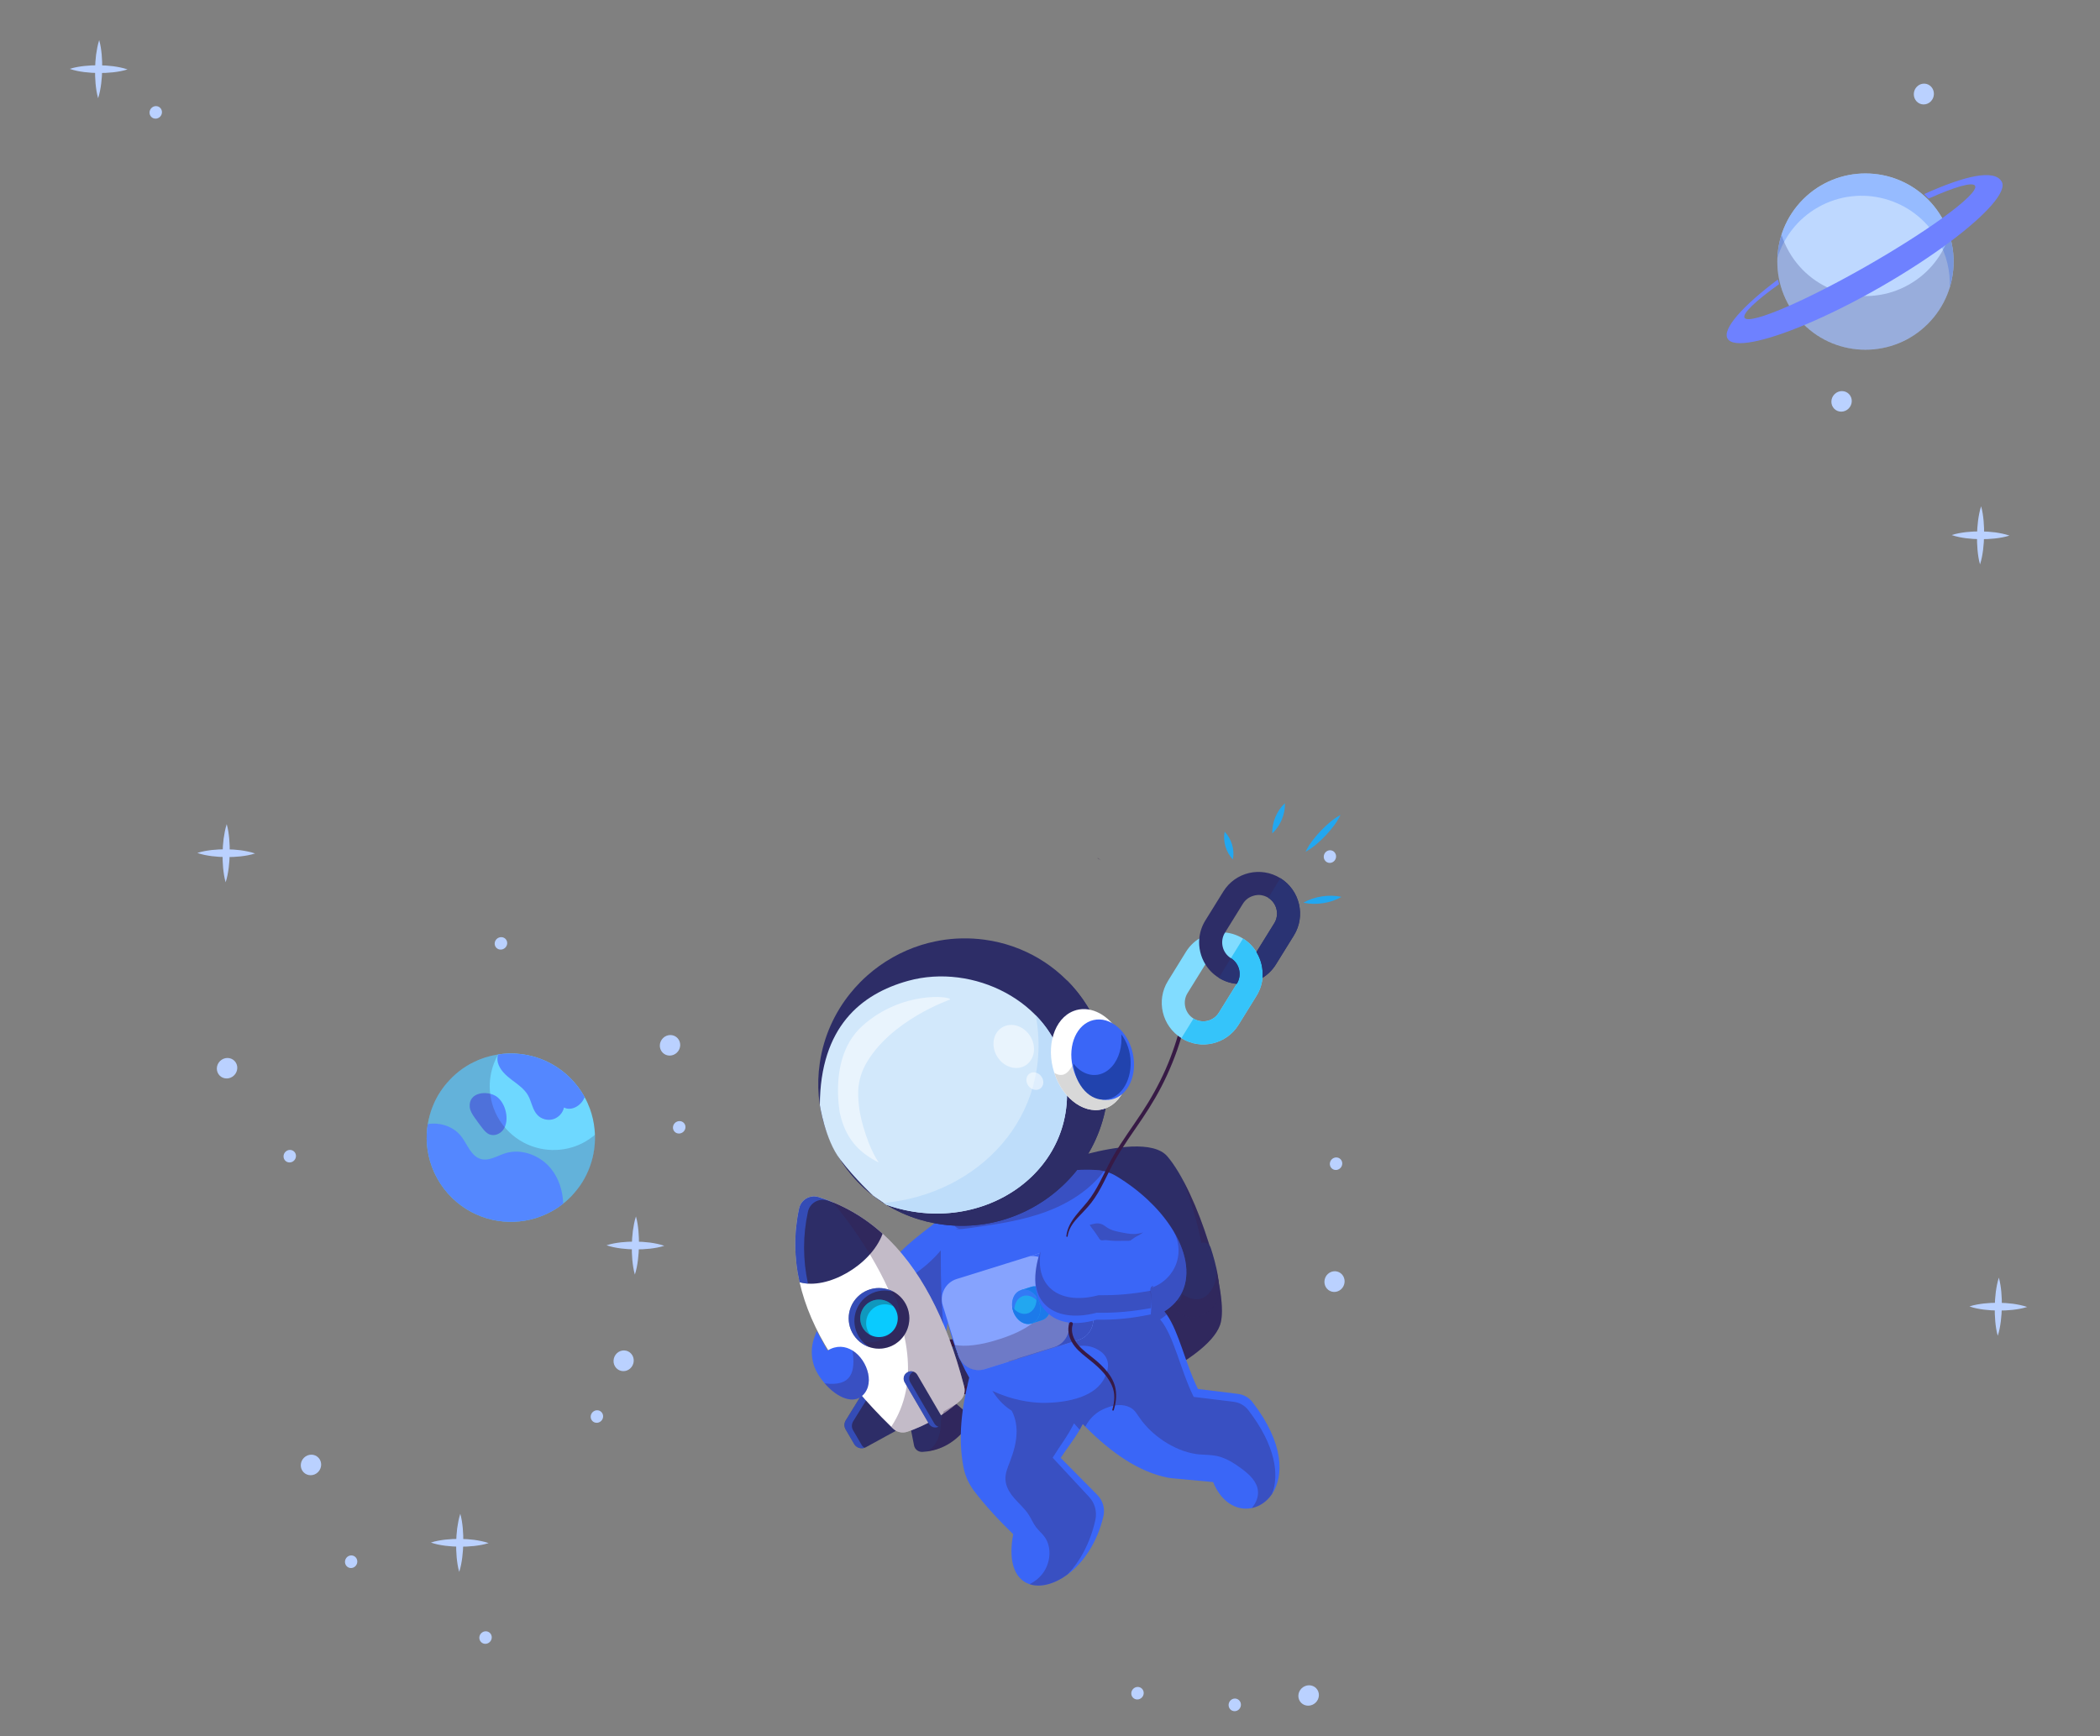 <svg width="630" height="521" viewBox="0 0 630 521" fill="none" xmlns="http://www.w3.org/2000/svg">
<rect x="0" y="0" width="630" height="521" fill="#808080" stroke="none"/>
<mask id="mask0_4773_14038" style="mask-type:alpha" maskUnits="userSpaceOnUse" x="0" y="0" width="630" height="521">
<rect y="0.089" width="630" height="520" rx="20" fill="#2C54D5"/>
</mask>
<g mask="url(#mask0_4773_14038)">
<path d="M165.477 363.469C163.973 364.298 162.397 364.962 160.774 365.471C152.256 368.113 142.589 366.146 135.718 359.512C131.986 355.899 129.593 351.409 128.574 346.682C128.325 345.521 128.148 344.336 128.065 343.152C127.923 341.185 128.017 339.219 128.337 337.276C128.479 336.399 128.669 335.534 128.906 334.669C129.131 333.828 129.403 332.999 129.723 332.193C130.718 329.611 132.164 327.17 134.047 324.967C134.391 324.576 134.735 324.185 135.102 323.806C137.139 321.697 139.438 320.027 141.914 318.783C144.188 317.634 146.617 316.852 149.093 316.449H149.105C149.2 316.425 149.306 316.413 149.401 316.401C150.384 316.236 151.368 316.153 152.375 316.117C158.973 315.88 165.667 318.238 170.796 323.19C172.668 324.99 174.197 327.016 175.381 329.172C176.009 330.31 176.542 331.494 176.981 332.703C177.703 334.693 178.165 336.754 178.367 338.839V338.851C178.651 341.623 178.461 344.431 177.833 347.156C177.419 348.945 176.791 350.698 175.974 352.392C175.215 353.968 174.279 355.472 173.166 356.882C172.633 357.581 172.04 358.245 171.424 358.908C171.116 359.216 170.808 359.524 170.5 359.808C170.003 360.282 169.481 360.732 168.948 361.147C167.858 362.024 166.697 362.806 165.477 363.469Z" fill="#6ED8FF"/>
<path d="M140.919 332.134C141.026 333.307 141.689 334.349 142.365 335.309C143.099 336.363 143.857 337.394 144.639 338.401C145.255 339.195 145.931 340.012 146.855 340.379C148.312 340.96 150.065 340.249 150.977 338.97C153.015 336.138 151.688 330.831 148.904 328.971C146.132 327.123 140.528 327.68 140.919 332.134Z" fill="#5487FF"/>
<g opacity="0.2">
<path d="M176 352.38C175.241 353.956 174.294 355.461 173.192 356.87C172.659 357.569 172.078 358.245 171.45 358.896C171.154 359.204 170.834 359.5 170.526 359.797C170.029 360.259 169.507 360.721 168.974 361.135C167.861 362.024 166.688 362.794 165.48 363.469C163.975 364.298 162.399 364.962 160.776 365.471H160.764C152.247 368.101 142.58 366.146 135.708 359.512C131.977 355.899 129.583 351.409 128.577 346.67C128.328 345.509 128.15 344.325 128.067 343.14C127.925 341.173 128.008 339.207 128.34 337.264C128.482 336.387 128.659 335.522 128.896 334.657C129.121 333.816 129.394 332.987 129.714 332.181C130.721 329.611 132.154 327.158 134.038 324.955C134.37 324.564 134.725 324.173 135.092 323.794C137.13 321.697 139.428 320.027 141.916 318.771C144.191 317.622 146.619 316.84 149.095 316.425C149.202 316.401 149.297 316.39 149.403 316.378C149.415 316.378 149.439 316.378 149.451 316.378C148.965 317.219 148.562 318.084 148.219 318.972C147.97 319.576 147.768 320.204 147.603 320.844C147.413 321.496 147.283 322.147 147.176 322.822C146.927 324.291 146.856 325.796 146.963 327.277C147.034 328.177 147.164 329.078 147.354 329.954C148.112 333.544 149.936 336.944 152.768 339.681C157.98 344.704 165.314 346.196 171.758 344.206C172.99 343.827 174.187 343.318 175.324 342.69C176.236 342.18 177.125 341.588 177.966 340.924C178.144 340.782 178.322 340.64 178.499 340.486C178.582 342.725 178.369 344.964 177.86 347.156C177.445 348.945 176.829 350.698 176 352.38Z" fill="#371A45"/>
</g>
<path d="M169.198 332.312C168.843 333.971 167.516 335.38 165.893 335.831C164.258 336.293 162.398 335.783 161.237 334.563C159.732 332.987 159.495 330.594 158.429 328.687C157.316 326.709 155.349 325.394 153.536 324.019C151.724 322.645 149.923 320.998 149.354 318.807C149.153 318.025 149.189 317.172 149.414 316.39C150.397 316.224 151.38 316.141 152.387 316.106C158.986 315.869 165.679 318.226 170.809 323.178C172.681 324.979 174.209 327.005 175.394 329.161C175.335 329.327 175.264 329.481 175.192 329.635C174.15 331.85 171.378 333.438 169.198 332.312Z" fill="#5487FF"/>
<path d="M165.48 363.47C163.976 364.299 162.4 364.962 160.777 365.472C152.259 368.114 142.592 366.147 135.721 359.513C131.989 355.9 129.596 351.41 128.577 346.683C128.328 345.522 128.151 344.337 128.068 343.152C127.926 341.186 128.02 339.219 128.34 337.276C132.048 336.66 136.124 338.011 138.422 341.032C140.27 343.472 141.36 346.979 144.31 347.773C146.727 348.412 149.096 346.837 151.477 346.067C156.334 344.503 161.95 346.6 165.196 350.533C167.636 353.483 168.833 357.309 168.963 361.148C167.861 362.024 166.7 362.806 165.48 363.47Z" fill="#5487FF"/>
<path d="M578.342 97.187C588.669 86.86 588.669 70.116 578.342 59.789C568.015 49.461 551.271 49.461 540.943 59.789C530.616 70.116 530.616 86.86 540.943 97.187C551.271 107.515 568.015 107.515 578.342 97.187Z" fill="#BED8FF"/>
<g opacity="0.6">
<path d="M584.921 86.258C585.125 81.449 584.011 76.537 581.442 72.046C574.177 59.37 558.021 54.981 545.344 62.235C539.273 65.703 535.112 71.228 533.213 77.424C533.577 68.647 538.306 60.234 546.504 55.55C559.169 48.285 575.336 52.685 582.59 65.35C586.365 71.956 586.99 79.505 584.921 86.258Z" fill="#7BA8FF"/>
</g>
<g opacity="0.2">
<path d="M572.78 101.436C560.115 108.689 543.959 104.301 536.694 91.624C532.862 84.927 532.282 77.253 534.454 70.443C535 72.171 535.75 73.876 536.694 75.525C543.959 88.202 560.115 92.59 572.78 85.337C578.76 81.914 582.887 76.514 584.832 70.431C588.572 82.074 583.808 95.126 572.78 101.436Z" fill="#00004F"/>
</g>
<path d="M600.512 54.503C602.183 57.425 595.862 64.44 584.993 72.569C579.149 76.935 571.986 81.631 564.05 86.178C556.103 90.726 548.44 94.523 541.71 97.354C529.192 102.618 519.937 104.517 518.266 101.595C516.618 98.719 522.746 91.852 533.342 83.87C533.456 84.325 533.592 84.791 533.74 85.246C526.725 90.26 522.655 94.091 523.36 95.342C524.065 96.57 529.203 95.081 536.798 91.738C543.267 88.884 551.51 84.689 560.299 79.652C569.087 74.616 576.886 69.636 582.617 65.498C589.336 60.654 593.224 56.959 592.519 55.743C591.803 54.492 586.437 56.072 578.569 59.585C578.148 59.119 577.705 58.664 577.25 58.233C589.393 52.752 598.306 50.649 600.512 54.503Z" fill="#6E81FF"/>
<path d="M554.563 122.604C555.794 121.396 555.855 119.443 554.699 118.244C553.544 117.044 551.609 117.052 550.378 118.26C549.147 119.469 549.086 121.421 550.242 122.62C551.397 123.82 553.332 123.813 554.563 122.604Z" fill="#BAD1FF"/>
<path d="M69.76 323.048C71.191 322.085 71.617 320.171 70.71 318.773C69.804 317.375 67.909 317.023 66.477 317.986C65.045 318.949 64.62 320.863 65.526 322.261C66.433 323.659 68.328 324.011 69.76 323.048Z" fill="#BAD1FF"/>
<path d="M403.284 385.256C403.712 383.585 402.747 381.91 401.13 381.514C399.512 381.118 397.854 382.151 397.426 383.821C396.998 385.492 397.963 387.168 399.581 387.564C401.198 387.96 402.856 386.927 403.284 385.256Z" fill="#BAD1FF"/>
<path d="M203.098 315.817C204.329 314.608 204.39 312.656 203.234 311.457C202.078 310.257 200.143 310.264 198.912 311.473C197.681 312.681 197.621 314.634 198.776 315.833C199.932 317.033 201.867 317.025 203.098 315.817Z" fill="#BAD1FF"/>
<path d="M393.667 511.546C395.261 510.887 396.072 509.09 395.477 507.534C394.882 505.977 393.107 505.249 391.512 505.909C389.917 506.568 389.106 508.364 389.701 509.921C390.296 511.478 392.072 512.205 393.667 511.546Z" fill="#BAD1FF"/>
<path d="M190.021 409.018C190.448 407.347 189.484 405.672 187.866 405.275C186.248 404.879 184.59 405.912 184.162 407.583C183.734 409.254 184.699 410.929 186.317 411.326C187.935 411.722 189.593 410.689 190.021 409.018Z" fill="#BAD1FF"/>
<path d="M577.084 31.336C578.749 31.342 580.132 29.949 580.173 28.224C580.213 26.5 578.896 25.098 577.23 25.093C575.565 25.087 574.182 26.481 574.142 28.205C574.101 29.929 575.419 31.331 577.084 31.336Z" fill="#BAD1FF"/>
<path d="M95.385 441.728C96.616 440.519 96.677 438.567 95.522 437.368C94.366 436.168 92.431 436.176 91.2 437.384C89.969 438.593 89.908 440.545 91.064 441.744C92.22 442.944 94.154 442.937 95.385 441.728Z" fill="#BAD1FF"/>
<path d="M400.761 257.455C401.022 256.436 400.434 255.415 399.447 255.173C398.46 254.932 397.449 255.561 397.189 256.58C396.928 257.599 397.516 258.62 398.503 258.862C399.489 259.103 400.5 258.473 400.761 257.455Z" fill="#BAD1FF"/>
<path d="M342.527 509.369C343.277 508.632 343.314 507.442 342.61 506.71C341.905 505.979 340.725 505.983 339.975 506.72C339.225 507.457 339.187 508.647 339.892 509.379C340.597 510.11 341.776 510.105 342.527 509.369Z" fill="#BAD1FF"/>
<path d="M146.938 492.671C147.689 491.934 147.726 490.744 147.021 490.013C146.317 489.281 145.137 489.286 144.387 490.023C143.636 490.759 143.599 491.95 144.304 492.681C145.008 493.412 146.188 493.408 146.938 492.671Z" fill="#BAD1FF"/>
<path d="M372.216 511.981C372.477 510.963 371.889 509.941 370.902 509.7C369.916 509.458 368.904 510.088 368.644 511.107C368.383 512.125 368.971 513.147 369.958 513.388C370.944 513.63 371.955 513 372.216 511.981Z" fill="#BAD1FF"/>
<path d="M88.203 348.234C88.954 347.497 88.991 346.307 88.286 345.576C87.581 344.844 86.402 344.849 85.651 345.586C84.901 346.323 84.864 347.513 85.568 348.244C86.273 348.975 87.453 348.971 88.203 348.234Z" fill="#BAD1FF"/>
<path d="M48.001 35.044C48.752 34.307 48.789 33.117 48.084 32.385C47.38 31.654 46.2 31.658 45.45 32.395C44.699 33.132 44.662 34.322 45.367 35.053C46.071 35.785 47.251 35.78 48.001 35.044Z" fill="#BAD1FF"/>
<path d="M180.347 426.354C181.097 425.617 181.134 424.427 180.43 423.696C179.725 422.964 178.545 422.969 177.795 423.706C177.044 424.442 177.007 425.633 177.712 426.364C178.417 427.095 179.596 427.091 180.347 426.354Z" fill="#BAD1FF"/>
<path d="M402.091 350.493C402.842 349.756 402.879 348.566 402.174 347.834C401.47 347.103 400.29 347.108 399.539 347.844C398.789 348.581 398.752 349.771 399.457 350.503C400.161 351.234 401.341 351.23 402.091 350.493Z" fill="#BAD1FF"/>
<path d="M150.939 284.774C151.911 284.372 152.405 283.277 152.043 282.328C151.68 281.379 150.598 280.935 149.626 281.337C148.653 281.739 148.159 282.834 148.522 283.783C148.885 284.732 149.967 285.176 150.939 284.774Z" fill="#BAD1FF"/>
<path d="M204.423 339.966C205.395 339.565 205.889 338.469 205.526 337.52C205.163 336.571 204.081 336.128 203.109 336.53C202.137 336.931 201.643 338.027 202.005 338.976C202.368 339.925 203.45 340.368 204.423 339.966Z" fill="#BAD1FF"/>
<path d="M107.128 469.032C107.391 468.014 106.804 466.991 105.818 466.748C104.831 466.505 103.819 467.133 103.557 468.151C103.294 469.169 103.881 470.192 104.867 470.435C105.853 470.678 106.866 470.05 107.128 469.032Z" fill="#BAD1FF"/>
<path d="M138.086 454.204C138.496 455.661 138.699 457.117 138.837 458.572C138.963 460.027 139.014 461.481 138.988 462.935C138.962 464.388 138.859 465.841 138.681 467.294C138.491 468.746 138.236 470.198 137.763 471.647C137.342 470.19 137.15 468.734 137.002 467.279C136.875 465.824 136.824 464.37 136.85 462.916C136.876 461.463 136.979 460.01 137.157 458.557C137.369 457.105 137.624 455.654 138.086 454.204Z" fill="#BAD1FF"/>
<path d="M146.593 463C145.141 463.465 143.692 463.703 142.245 463.87C140.798 464.025 139.352 464.096 137.908 464.084C136.464 464.072 135.022 463.976 133.581 463.797C132.14 463.606 130.701 463.343 129.265 462.842C130.718 462.365 132.167 462.139 133.614 461.96C135.061 461.805 136.507 461.734 137.951 461.746C139.395 461.758 140.837 461.854 142.278 462.033C143.718 462.248 145.158 462.511 146.593 463Z" fill="#BAD1FF"/>
<path d="M29.757 12.031C30.167 13.489 30.37 14.944 30.508 16.399C30.635 17.854 30.685 19.308 30.659 20.762C30.633 22.216 30.531 23.669 30.352 25.121C30.163 26.573 29.908 28.025 29.435 29.475C29.014 28.017 28.821 26.562 28.673 25.107C28.546 23.651 28.496 22.197 28.522 20.744C28.548 19.29 28.65 17.837 28.829 16.385C29.04 14.933 29.295 13.481 29.757 12.031Z" fill="#BAD1FF"/>
<path d="M38.264 20.827C36.811 21.292 35.362 21.53 33.915 21.697C32.468 21.852 31.023 21.923 29.578 21.911C28.134 21.899 26.692 21.803 25.251 21.624C23.81 21.433 22.371 21.17 20.936 20.669C22.389 20.192 23.837 19.966 25.284 19.799C26.731 19.644 28.177 19.573 29.621 19.585C31.065 19.597 32.507 19.693 33.948 19.872C35.389 20.075 36.828 20.338 38.264 20.827Z" fill="#BAD1FF"/>
<path d="M190.785 364.989C191.195 366.447 191.398 367.903 191.535 369.358C191.662 370.813 191.712 372.267 191.686 373.72C191.66 375.174 191.558 376.627 191.379 378.079C191.19 379.532 190.935 380.983 190.462 382.433C190.041 380.975 189.849 379.52 189.7 378.065C189.574 376.61 189.523 375.156 189.549 373.702C189.575 372.248 189.677 370.795 189.856 369.343C190.067 367.891 190.312 366.439 190.785 364.989Z" fill="#BAD1FF"/>
<path d="M199.29 373.797C197.837 374.262 196.389 374.5 194.941 374.667C193.494 374.822 192.049 374.893 190.605 374.881C189.161 374.869 187.718 374.773 186.277 374.594C184.837 374.403 183.397 374.14 181.962 373.639C183.415 373.162 184.863 372.936 186.311 372.757C187.758 372.602 189.203 372.531 190.647 372.543C192.091 372.555 193.534 372.651 194.975 372.83C196.415 373.033 197.855 373.296 199.29 373.797Z" fill="#BAD1FF"/>
<path d="M599.651 383.355C600.061 384.812 600.264 386.268 600.402 387.723C600.529 389.178 600.579 390.632 600.553 392.086C600.527 393.539 600.425 394.992 600.246 396.445C600.057 397.897 599.802 399.348 599.329 400.798C598.908 399.341 598.716 397.885 598.578 396.43C598.451 394.975 598.401 393.521 598.427 392.067C598.453 390.614 598.555 389.161 598.734 387.708C598.934 386.256 599.189 384.805 599.651 383.355Z" fill="#BAD1FF"/>
<path d="M608.158 392.15C606.705 392.615 605.256 392.853 603.809 393.02C602.362 393.174 600.917 393.246 599.473 393.233C598.029 393.221 596.586 393.126 595.145 392.946C593.704 392.755 592.265 392.493 590.83 391.991C592.283 391.514 593.731 391.288 595.179 391.109C596.626 390.955 598.071 390.883 599.515 390.896C600.959 390.908 602.402 391.003 603.843 391.183C605.283 391.398 606.722 391.66 608.158 392.15Z" fill="#BAD1FF"/>
<path d="M68.015 247.288C68.425 248.745 68.628 250.201 68.765 251.656C68.892 253.111 68.942 254.565 68.916 256.019C68.89 257.472 68.788 258.925 68.609 260.378C68.42 261.83 68.165 263.282 67.692 264.731C67.271 263.274 67.079 261.818 66.93 260.363C66.804 258.908 66.753 257.454 66.779 256C66.805 254.547 66.907 253.094 67.086 251.641C67.297 250.189 67.552 248.738 68.015 247.288Z" fill="#BAD1FF"/>
<path d="M76.527 256.084C75.075 256.549 73.626 256.787 72.179 256.954C70.732 257.109 69.286 257.18 67.842 257.168C66.398 257.156 64.956 257.06 63.515 256.881C62.074 256.69 60.635 256.427 59.2 255.926C60.652 255.449 62.101 255.223 63.548 255.044C64.995 254.889 66.441 254.818 67.885 254.83C69.329 254.842 70.771 254.938 72.212 255.117C73.653 255.332 75.092 255.595 76.527 256.084Z" fill="#BAD1FF"/>
<path d="M594.329 151.904C594.739 153.361 594.943 154.817 595.08 156.272C595.207 157.727 595.257 159.181 595.231 160.635C595.205 162.088 595.103 163.541 594.924 164.993C594.735 166.446 594.48 167.897 594.007 169.347C593.586 167.889 593.394 166.434 593.256 164.979C593.129 163.524 593.079 162.07 593.105 160.616C593.131 159.162 593.233 157.709 593.412 156.257C593.612 154.805 593.867 153.353 594.329 151.904Z" fill="#BAD1FF"/>
<path d="M602.838 160.7C601.386 161.165 599.937 161.403 598.49 161.57C597.043 161.724 595.597 161.796 594.153 161.784C592.709 161.771 591.267 161.676 589.826 161.497C588.385 161.305 586.946 161.043 585.511 160.542C586.963 160.065 588.412 159.838 589.859 159.66C591.306 159.505 592.752 159.434 594.196 159.446C595.64 159.458 597.082 159.554 598.523 159.733C599.964 159.948 601.403 160.21 602.838 160.7Z" fill="#BAD1FF"/>
<path d="M283.028 364.923C277.581 369.408 270.676 373.863 266.783 379.673L283.575 400.566C287.327 383.189 290.199 367.047 283.028 364.923Z" fill="#3A66F7"/>
<g opacity="0.3">
<path d="M282.463 374.915C279.881 378.03 276.802 380.732 273.383 382.885C273.101 383.063 272.805 383.255 272.709 383.574C272.591 383.973 272.857 384.38 273.109 384.721C276.41 389.102 279.71 393.476 283.011 397.857C282.367 390.257 282.153 382.619 282.375 374.989" fill="#371A45"/>
</g>
<path d="M317.794 348.76L319.615 355.48L320.54 358.906L336.533 417.935C336.533 417.935 340.182 416.522 344.933 414.205C345.866 413.754 346.835 413.265 347.827 412.747C355.243 408.884 363.939 403.304 366.004 397.59C369.082 389.042 359.195 357.441 350.203 346.961C346.081 342.158 334.239 344.149 326.069 346.258C325.158 346.495 324.285 346.732 323.486 346.961C320.089 347.931 317.794 348.76 317.794 348.76Z" fill="#2D2D67"/>
<g opacity="0.3">
<path d="M319.615 355.48L320.54 358.906L333.24 405.776L336.534 417.936C336.534 417.936 336.608 417.906 336.756 417.847C336.793 417.832 336.844 417.81 336.896 417.788C336.933 417.773 336.985 417.751 337.029 417.736C337.066 417.721 337.103 417.706 337.133 417.691C337.148 417.684 337.163 417.677 337.177 417.677C337.244 417.647 337.318 417.617 337.392 417.588C337.407 417.58 337.422 417.573 337.444 417.566C337.503 417.536 337.57 417.514 337.644 417.484C337.74 417.447 337.836 417.403 337.94 417.358C338.014 417.329 338.095 417.299 338.169 417.262C338.251 417.225 338.332 417.195 338.413 417.158C338.517 417.114 338.628 417.07 338.746 417.018C338.976 416.922 339.22 416.818 339.479 416.707C339.709 416.611 339.945 416.507 340.19 416.396C340.478 416.27 340.774 416.137 341.085 415.997C342.232 415.486 343.535 414.879 344.934 414.191C345.207 414.058 345.481 413.917 345.762 413.784C345.955 413.688 346.155 413.584 346.355 413.488C346.836 413.243 347.331 412.992 347.827 412.733C355.243 408.87 363.939 403.289 365.996 397.576C368.535 390.538 362.281 367.861 354.969 354.229C359.728 366.736 362.814 380.917 360.897 386.216C359.95 388.835 351.232 384.18 350.025 380.051C346.91 369.401 340.982 356.412 329.429 351.735C329.133 351.624 324.13 354.333 319.615 355.48Z" fill="#371A45"/>
</g>
<path d="M360.29 373.027L350.047 377.815C349.129 378.245 348.596 379.281 348.752 380.354C349.307 384.262 351.024 393.217 355.22 394.815C358.706 396.14 363.065 394.208 364.908 390.841C366.973 387.074 364.582 378.555 363.213 374.411C362.791 373.116 361.452 372.487 360.29 373.027Z" fill="#2D2D67"/>
<g opacity="0.3">
<path d="M348.75 380.354C349.306 384.262 351.015 393.217 355.219 394.815C358.705 396.147 363.064 394.208 364.907 390.841C366.172 388.524 365.758 384.41 364.936 380.62C365.047 382.626 364.773 384.387 364.159 385.712C360.636 393.276 354.59 388.169 354.59 388.169C354.59 388.169 354.412 390.027 353.894 390.323C351.726 391.559 349.735 383.61 348.787 379.473C348.721 379.747 348.706 380.05 348.75 380.354Z" fill="#371A45"/>
</g>
<path d="M290.703 427.357C287.329 432.145 283.103 434.862 278.048 435.513C277.611 435.572 277.175 435.609 276.723 435.639C275.524 435.705 274.444 434.891 274.214 433.714L273.326 429.2L286.907 421.266L290.304 424.175C291.221 424.974 291.406 426.358 290.703 427.357Z" fill="#2D2C66"/>
<path d="M258.39 418.624L253.72 426.202C253.217 427.024 253.202 428.06 253.691 428.889L256.244 433.263C256.955 434.484 258.516 434.913 259.759 434.24L268.789 429.296" fill="#2D2D67"/>
<g opacity="0.55">
<path d="M259.856 420.134L255.955 426.462C255.452 427.283 255.437 428.319 255.926 429.156L258.479 433.53C258.701 433.907 258.997 434.21 259.345 434.425C258.19 434.817 256.881 434.358 256.244 433.27L253.691 428.897C253.202 428.06 253.217 427.032 253.72 426.21L258.39 418.632L259.856 420.134Z" fill="#3A66F7"/>
</g>
<path d="M296.441 403.911L298.994 408.285C299.705 409.506 299.32 411.075 298.121 411.823L289.381 417.262L286.805 408.485L285.192 402.964L294.036 402.623H294.088C295.05 402.586 295.953 403.082 296.441 403.911Z" fill="#2D2D67"/>
<g opacity="0.3">
<path d="M296.441 403.911L298.994 408.285C299.705 409.506 299.32 411.075 298.121 411.823L289.381 417.262L286.805 408.485L286.657 407.863C293.843 413.14 295.59 410.342 294.036 402.623H294.088C295.05 402.586 295.953 403.082 296.441 403.911Z" fill="#371A45"/>
</g>
<path d="M289.382 418.343C289.019 418.343 288.671 418.165 288.464 417.832C288.146 417.329 288.301 416.663 288.812 416.344L297.552 410.905C298.263 410.461 298.492 409.55 298.063 408.825L295.509 404.451C295.221 403.963 294.695 403.674 294.125 403.689L285.23 404.037C284.63 404.074 284.134 403.593 284.112 403.001C284.09 402.408 284.556 401.905 285.148 401.883L294.044 401.535C295.398 401.483 296.686 402.179 297.374 403.363L299.928 407.737C300.942 409.476 300.401 411.674 298.692 412.74L289.951 418.18C289.774 418.291 289.574 418.343 289.382 418.343Z" fill="#371A45"/>
<path d="M289.265 416.093C289.672 417.64 289.154 419.29 287.955 420.341C282.871 424.797 277.594 427.772 272.162 429.607C270.674 430.11 269.031 429.718 267.899 428.638C267.714 428.46 267.529 428.282 267.358 428.105C252.246 413.414 243.084 398.953 239.879 384.721C238.206 377.276 238.162 369.89 239.746 362.57C240.316 359.95 242.987 358.389 245.555 359.181C247.006 359.632 248.427 360.135 249.818 360.705C255.28 362.94 260.268 366.093 264.79 370.171C275.729 380.058 283.892 395.371 289.265 416.093Z" fill="white"/>
<path d="M264.783 370.178C261.304 379.644 248.153 387.133 239.879 384.728C238.206 377.283 238.162 369.897 239.746 362.577C240.316 359.957 242.987 358.396 245.555 359.188C252.712 361.4 259.121 365.057 264.783 370.178Z" fill="#2D2D67"/>
<g opacity="0.55">
<path d="M250.181 360.861C249.522 360.624 248.856 360.409 248.19 360.195C245.622 359.403 242.95 360.964 242.38 363.584C240.834 370.711 240.834 377.897 242.388 385.15C241.515 385.091 240.671 384.958 239.879 384.721C238.206 377.276 238.162 369.89 239.746 362.57C240.316 359.95 242.987 358.389 245.555 359.181C247.132 359.669 248.679 360.232 250.181 360.861Z" fill="#3A66F7"/>
</g>
<g opacity="0.3">
<path d="M289.267 416.093C289.674 417.64 289.156 419.29 287.957 420.341C282.872 424.797 277.595 427.772 272.163 429.607C270.676 430.11 269.033 429.718 267.9 428.638C267.715 428.46 267.53 428.282 267.36 428.105C285.248 401.07 249.805 360.705 249.805 360.705H249.82C255.282 362.94 260.27 366.093 264.792 370.171C275.73 380.058 283.894 395.371 289.267 416.093Z" fill="#371A45"/>
</g>
<path d="M281.754 427.978L281.643 428.045C280.622 428.637 279.312 428.297 278.72 427.275L271.385 414.724C270.793 413.702 271.134 412.392 272.155 411.8L272.266 411.734C273.287 411.142 274.597 411.482 275.189 412.503L282.524 425.055C283.123 426.069 282.775 427.379 281.754 427.978Z" fill="#2D2D67"/>
<g opacity="0.55">
<path d="M274 411.578C273.941 411.608 273.881 411.637 273.83 411.667C272.779 412.281 272.423 413.628 273.038 414.679L280.305 427.12C280.594 427.608 281.038 427.949 281.541 428.104C280.52 428.592 279.277 428.222 278.692 427.223L271.424 414.79C270.81 413.739 271.165 412.385 272.216 411.77C272.742 411.467 273.341 411.393 273.889 411.541C273.926 411.548 273.963 411.563 274 411.578Z" fill="#3A66F7"/>
</g>
<path d="M270.133 401.996C273.685 398.444 273.685 392.685 270.133 389.133C266.58 385.581 260.821 385.581 257.269 389.133C253.717 392.685 253.717 398.444 257.269 401.996C260.821 405.548 266.58 405.548 270.133 401.996Z" fill="#2D2D67"/>
<g opacity="0.3">
<path d="M271.556 390.982C274.087 395.319 272.629 400.884 268.292 403.423C264.777 405.473 260.455 404.903 257.591 402.305C260.026 403.164 262.801 402.986 265.206 401.587C269.543 399.056 271.001 393.483 268.47 389.147C267.989 388.325 267.404 387.607 266.731 387C268.692 387.689 270.424 389.043 271.556 390.982Z" fill="#371A45"/>
</g>
<g opacity="0.55">
<path d="M268.157 387.637C265.796 386.889 263.132 387.104 260.823 388.451C256.486 390.982 255.028 396.555 257.559 400.892C258.41 402.342 259.594 403.475 260.964 404.237C258.884 403.586 257.034 402.18 255.842 400.152C253.311 395.815 254.769 390.249 259.106 387.711C262.007 386.031 265.441 386.112 268.157 387.637Z" fill="#3A66F7"/>
</g>
<path d="M267.677 399.542C269.874 397.346 269.874 393.785 267.677 391.588C265.481 389.392 261.919 389.392 259.723 391.588C257.526 393.785 257.526 397.346 259.723 399.542C261.919 401.739 265.481 401.739 267.677 399.542Z" fill="#09CBFF"/>
<g opacity="0.3">
<path d="M268.032 391.981C266.382 391.137 264.347 391.122 262.63 392.129C259.95 393.698 259.047 397.139 260.609 399.818C260.764 400.085 260.942 400.336 261.135 400.566C260.209 400.092 259.41 399.367 258.848 398.405C257.279 395.725 258.182 392.284 260.868 390.715C263.281 389.302 266.308 389.894 268.032 391.981Z" fill="#232323"/>
</g>
<g opacity="0.3">
<path d="M290.7 427.357C287.325 432.145 283.099 434.862 278.044 435.513C282.87 433.137 282.256 425.995 282.256 425.995L283.092 423.486L286.888 421.266L290.285 424.175C291.218 424.974 291.403 426.358 290.7 427.357Z" fill="#371A45"/>
</g>
<path d="M258.101 419.224C255.111 421.126 250.7 418.905 247.399 415.064C246.667 414.213 245.978 413.273 245.386 412.289C243.358 408.959 242.988 404.881 244.328 401.225L245.009 399.382L248.25 405.236C250.959 403.578 253.609 403.882 255.762 405.221C260.462 408.152 262.763 416.034 258.101 419.224Z" fill="#3A66F7"/>
<g opacity="0.3">
<path d="M258.099 419.223C255.109 421.125 250.698 418.905 247.397 415.064C255.582 416.167 256.67 411.504 255.76 405.221C260.459 408.152 262.761 416.034 258.099 419.223Z" fill="#371A45"/>
</g>
<path d="M381.611 448.265C380.072 450.544 377.903 452.002 375.55 452.483C374.936 452.616 374.306 452.676 373.677 452.668C369.977 452.616 366.158 450.144 363.93 444.69L351.667 443.55C351.208 443.506 350.749 443.447 350.298 443.358C341.817 441.678 333.535 436.083 325.587 428.06C325.342 427.809 325.091 427.557 324.846 427.305C324.839 427.298 324.839 427.298 324.832 427.291C324.536 427.883 324.225 428.445 323.914 428.993C322.19 431.99 320.191 434.395 318.208 437.43L329.183 448.531C330.863 450.226 331.566 452.668 331.019 454.992C329.117 463.037 324.883 468.987 320.288 472.406C316.35 475.337 312.139 476.41 308.92 475.352C308.254 475.13 307.625 474.819 307.047 474.412C304.094 472.325 302.563 467.744 303.961 460.335C299.58 456.073 295.591 451.773 292.275 447.421C290.655 445.29 289.537 442.825 289.034 440.19C287.332 431.302 288.53 422.302 290.766 413.362C284.268 401.95 282.07 388.925 282.247 374.996L283.75 365.101L317.009 352.431L320.103 351.254C323.27 350.966 326.097 350.929 328.688 351.04C329.539 351.069 330.382 351.188 331.196 351.387C332.506 351.698 333.772 352.209 334.934 352.912C342.031 357.219 347.604 362.578 351.208 368.062C351.327 368.232 351.438 368.402 351.541 368.58C351.719 368.861 351.897 369.142 352.067 369.423C356.241 376.402 357.196 383.47 354.08 388.725C353.658 389.443 353.155 390.124 352.577 390.767C351.675 391.774 350.594 392.684 349.306 393.484C349.565 393.787 349.81 394.113 350.039 394.453C353.725 399.722 355.545 408.981 359.379 416.759L371.368 418.232C373.1 418.447 374.684 419.327 375.75 420.711C385.289 433.049 385.223 442.914 381.611 448.265Z" fill="#3A66F7"/>
<g opacity="0.3">
<path d="M351.547 368.565C351.421 368.373 351.288 368.18 351.147 368.003C351.17 368.018 351.192 368.032 351.214 368.055C351.325 368.225 351.436 368.395 351.547 368.565Z" fill="#371A45"/>
</g>
<g opacity="0.3">
<path d="M381.61 448.264C380.071 450.543 377.903 452.001 375.549 452.483C376.77 451.032 377.577 449.189 377.385 447.317C377.111 444.527 374.809 442.403 372.559 440.73C370.243 439.006 367.726 437.4 364.892 436.83C363.249 436.504 361.554 436.541 359.882 436.4C353.487 435.86 346.604 431.597 342.593 426.387C340.958 424.263 340.632 423.057 338.848 422.213C334.822 420.304 329.975 423.345 329.627 423.567C327.569 424.892 326.326 426.646 325.579 428.052C325.334 427.801 325.083 427.549 324.838 427.297C324.831 427.29 324.831 427.29 324.824 427.283C324.528 427.875 324.217 428.437 323.906 428.985C323.336 428.341 322.766 427.704 322.196 427.068C320.317 430.909 318.045 433.721 315.795 437.385L326.77 449.189C328.45 450.995 329.153 453.593 328.606 456.057C327.044 463.095 323.899 468.624 320.272 472.391C316.335 475.322 312.124 476.395 308.904 475.336C310.414 474.559 311.776 473.486 312.827 472.087C315.151 469.023 315.639 464.265 313.382 461.142C312.62 460.083 311.598 459.262 310.814 458.218C309.948 457.071 309.393 455.709 308.616 454.496C307.439 452.668 305.796 451.254 304.375 449.641C302.954 448.02 301.703 446.051 301.637 443.838C301.578 442.018 302.31 440.301 302.962 438.621C304.079 435.712 304.982 432.648 304.982 429.503C304.982 427.334 304.508 425.122 303.494 423.264C301.94 422.302 299.727 420.54 297.714 417.321C303.82 420.185 309.134 420.807 312.346 420.918C313.256 420.947 323.588 421.221 328.916 416.551C329.494 416.048 330.892 414.79 331.721 412.666C332.121 411.637 332.831 409.809 332.084 407.87C331.373 406.035 329.767 405.176 328.968 404.747C326.37 403.363 323.765 403.822 322.848 404.029C321.878 402.978 319.406 400.099 320.302 398.02C320.761 396.954 321.96 396.569 322.441 396.317C329.59 392.639 337.139 388.931 345.065 388.48C345.05 388.28 345.035 388.08 345.021 387.873C344.961 387.029 345.154 385.867 345.998 385.816L345.687 386.289C349.195 385.061 352.037 382.086 353.095 378.518C353.998 375.499 353.583 372.124 352.051 369.378C356.226 376.357 357.18 383.425 354.064 388.68C353.643 389.398 353.139 390.078 352.562 390.722C351.659 391.729 350.579 392.639 349.291 393.438C349.55 393.742 349.794 394.068 350.024 394.408C349.424 394.926 348.758 395.422 348.033 395.866C352.229 400.906 354.027 410.86 358.105 419.134L370.095 420.607C371.827 420.822 373.41 421.702 374.476 423.086C382.735 433.795 383.809 442.61 381.61 448.264Z" fill="#371A45"/>
</g>
<g opacity="0.3">
<path d="M342.947 369.778C342.636 369.882 342.192 370.015 341.644 370.118C339.942 370.437 338.632 370.2 337.011 369.896C334.873 369.489 333.548 369.245 332.09 368.298C331.32 367.802 331.032 367.454 330.247 367.217C329.159 366.877 327.99 367.21 326.902 367.536C327.775 368.883 328.685 370.207 329.633 371.502C329.796 371.724 329.973 371.954 330.225 372.072C330.587 372.235 330.95 372.146 331.054 372.124C332.667 371.791 337.27 373.589 339.261 372.117C340.453 371.236 340.69 371.118 341.163 370.873C341.193 370.859 341.711 370.6 341.711 370.6" fill="#371A45"/>
</g>
<g opacity="0.3">
<path d="M331.206 351.373C327.031 356.953 320.837 360.913 314.28 363.407C306.827 366.241 298.856 367.366 290.952 368.476C289.531 368.676 288.096 368.876 286.667 368.772L287.896 368.491C287.185 368.676 286.371 368.099 286.319 367.366C290.22 366.004 294.12 364.65 298.02 363.288C299.974 362.607 301.935 361.926 303.822 361.075C308.64 358.914 312.888 355.747 317.018 352.431L320.112 351.254C323.279 350.966 326.106 350.929 328.697 351.04C329.54 351.062 330.384 351.18 331.206 351.373Z" fill="#371A45"/>
</g>
<path d="M295.416 410.816L323.51 402.061C326.833 401.025 328.713 397.458 327.677 394.128L323.014 379.178C322.104 376.262 319.255 374.463 316.324 374.76C315.909 374.797 315.495 374.885 315.081 375.011L286.994 383.766C283.664 384.802 281.791 388.37 282.828 391.7L286.513 403.541L287.483 406.65C288.519 409.98 292.093 411.853 295.416 410.816Z" fill="#3A66F7"/>
<path d="M295.416 410.816L323.51 402.061C326.833 401.025 328.713 397.458 327.677 394.128L323.014 379.178C322.104 376.262 319.255 374.463 316.324 374.76C315.909 374.797 315.495 374.885 315.081 375.011L286.994 383.766C283.664 384.802 281.791 388.37 282.828 391.7L286.513 403.541L287.483 406.65C288.519 409.98 292.093 411.853 295.416 410.816Z" fill="#3A66F7"/>
<path d="M295.416 410.816L323.51 402.061C326.833 401.025 328.713 397.458 327.677 394.128L323.014 379.178C322.104 376.262 319.255 374.463 316.324 374.76C315.909 374.797 315.495 374.885 315.081 375.011L286.994 383.766C283.664 384.802 281.791 388.37 282.828 391.7L286.513 403.541L287.483 406.65C288.519 409.98 292.093 411.853 295.416 410.816Z" fill="#86A3FE"/>
<g opacity="0.3">
<path d="M295.373 410.831L323.467 402.076C326.79 401.04 328.67 397.472 327.634 394.142L322.971 379.192C322.061 376.276 319.212 374.478 316.281 374.774C315.015 376.328 314.216 377.327 314.216 377.327C316.592 389.753 315.037 396.806 300.214 401.691C293.812 403.8 289.445 404.081 286.478 403.563L287.447 406.672C288.476 409.995 292.05 411.867 295.373 410.831Z" fill="#371A45"/>
</g>
<path d="M305.32 407.619L305.409 407.708L323.511 402.069C325.946 401.306 327.604 399.19 327.907 396.799C328.018 395.933 327.952 395.03 327.67 394.135L325.606 387.489L324.925 385.298L323.726 381.45L323.023 379.185C321.987 375.855 318.412 373.982 315.089 375.019L309.02 376.913C311.981 376.565 314.882 378.371 315.799 381.309L317.183 385.75L318.316 389.391L320.462 396.274C321.491 399.597 319.618 403.171 316.295 404.208L305.32 407.619Z" fill="#3A66F7"/>
<g opacity="0.3">
<path d="M302.455 408.508L302.544 408.596L323.511 402.061C325.945 401.299 327.603 399.183 327.907 396.792C328.018 395.926 327.951 395.023 327.67 394.128L325.605 387.482L324.924 385.291L323.725 381.443C322.452 381.657 320.891 382.323 320.572 384.396C320.128 387.267 318.582 386.838 317.175 385.735L318.308 389.376L320.454 396.259C321.483 399.582 319.61 403.157 316.287 404.193L302.455 408.508Z" fill="#371A45"/>
</g>
<path d="M307.082 392.358C307.259 392.913 309.45 397.117 309.45 397.117C309.45 397.117 310.864 396.666 312.595 396.118C314.764 395.43 315.8 392.632 314.927 389.864C314.046 387.096 311.581 385.416 309.413 386.105C307.955 386.571 306.268 387.104 306.268 387.104C306.268 387.104 306.793 391.455 307.082 392.358Z" fill="#22A7F0"/>
<path d="M307.082 392.358C307.259 392.913 309.45 397.117 309.45 397.117C309.45 397.117 310.864 396.666 312.595 396.118C314.764 395.43 315.8 392.632 314.927 389.864C314.046 387.096 311.581 385.416 309.413 386.105C307.955 386.571 306.268 387.104 306.268 387.104C306.268 387.104 306.793 391.455 307.082 392.358Z" fill="#1C7AEA"/>
<path d="M309.449 397.126C311.615 396.437 312.658 393.637 311.778 390.871C310.899 388.106 308.431 386.422 306.265 387.11C304.099 387.799 303.056 390.599 303.935 393.365C304.815 396.13 307.283 397.814 309.449 397.126Z" fill="#22A7F0"/>
<g opacity="0.7">
<path d="M311.781 390.864C311.847 391.071 311.899 391.278 311.943 391.485C310.833 389.42 308.768 388.281 306.918 388.873C304.913 389.509 303.876 391.952 304.424 394.505C304.232 394.15 304.069 393.765 303.936 393.358C303.055 390.59 304.099 387.792 306.267 387.104C308.428 386.416 310.9 388.103 311.781 390.864Z" fill="#3A66F7"/>
</g>
<path d="M311.779 390.864C312.66 393.624 311.616 396.429 309.448 397.117C307.279 397.806 304.815 396.118 303.934 393.358C303.793 392.921 303.705 392.484 303.66 392.055C304.822 393.735 306.665 394.601 308.323 394.076C310.143 393.498 311.172 391.419 310.928 389.132C311.283 389.635 311.572 390.22 311.779 390.864Z" fill="#1C7AEA"/>
<path d="M345.247 394.379C339.637 395.526 335.093 396.051 328.92 395.985C315.466 400.033 306.325 391.374 312.616 373.627C313.164 372.08 314.459 370.881 316.065 370.541C317.331 370.274 318.685 370.281 320.113 370.496C321.786 362.821 326.707 366.07 330.119 372.354L339.037 372.295C343.951 379.37 345.913 386.741 345.247 394.379Z" fill="#3A66F7"/>
<g opacity="0.3">
<path d="M329.561 388.628C318.468 391.603 310.43 386.563 312.184 375.477C306.782 390.227 315.788 397.354 328.918 393.898C335.09 393.957 339.634 393.498 345.244 392.499C345.421 390.738 345.407 388.998 345.214 387.267C339.834 388.236 335.475 388.688 329.561 388.628Z" fill="#371A45"/>
</g>
<path d="M257.271 354.555C262.245 359.758 268.565 363.732 275.803 365.923C277.276 366.367 278.786 366.737 280.332 367.033C281.08 367.174 281.849 367.299 282.619 367.41C284.943 367.729 287.26 367.847 289.539 367.795C291.508 367.751 293.447 367.573 295.356 367.277C297.658 366.915 299.915 366.374 302.098 365.664C302.898 365.405 303.682 365.123 304.459 364.82C318.691 359.277 329.652 346.525 332.035 330.502C335.55 306.901 319.128 285.172 295.356 281.953C290.775 281.338 286.253 281.442 281.923 282.204C281.413 282.286 280.91 282.389 280.406 282.5C279.052 282.782 277.727 283.129 276.417 283.536C273.398 284.476 270.497 285.735 267.78 287.281C265.057 288.821 262.504 290.641 260.172 292.714C259.432 293.372 258.707 294.053 258.011 294.764C256.968 295.829 255.969 296.939 255.036 298.109C250.359 303.926 247.117 311.001 245.948 318.868C243.92 332.427 248.494 345.378 257.271 354.555Z" fill="#2D2D67"/>
<path d="M332.038 330.487C329.655 346.51 318.694 359.269 304.463 364.805C303.685 365.109 302.901 365.39 302.102 365.649C299.918 366.359 297.661 366.9 295.36 367.262C293.45 367.558 291.504 367.736 289.542 367.78C287.263 367.832 284.954 367.714 282.623 367.396C281.853 367.285 281.091 367.166 280.336 367.018C278.789 366.722 277.279 366.352 275.806 365.908C268.568 363.725 262.248 359.75 257.267 354.54C254.536 351.684 252.205 348.457 250.362 344.956C255.225 349.811 261.301 353.526 268.206 355.613C269.679 356.057 271.188 356.435 272.735 356.724C273.483 356.864 274.245 356.99 275.022 357.101C277.353 357.412 279.662 357.538 281.942 357.486C283.91 357.441 285.849 357.264 287.759 356.968C290.06 356.605 292.318 356.065 294.501 355.354C295.3 355.095 296.085 354.814 296.862 354.511C311.094 348.967 322.054 336.216 324.437 320.193C325.829 310.846 324.097 301.794 320.012 294.068C329.241 303.282 334.118 316.559 332.038 330.487Z" fill="#2D2D67"/>
<path d="M265.88 361.482C295.062 371.806 325.376 350.558 319.337 320.696C315.229 300.381 291.931 288.909 272.445 294.297C258.265 298.22 246.076 308.174 245.95 331.575C245.95 331.575 247.504 341.929 252.041 347.872C256.577 353.815 262.01 358.825 262.01 358.825L265.88 361.482Z" fill="#D2E8FB"/>
<path d="M319.337 320.696C325.376 350.558 295.062 371.806 265.881 361.482L265.096 360.942C293.501 358.359 316.266 334.965 310.73 304.651C314.971 309.003 318.064 314.427 319.337 320.696Z" fill="#BEDDFA"/>
<path d="M337.512 313.799C340.199 321.851 337.63 330.221 331.784 332.501C325.937 334.78 319.017 330.103 316.338 322.051C316.323 321.999 316.301 321.947 316.286 321.895C313.681 313.895 316.257 305.613 322.066 303.349C326.581 301.587 331.739 303.978 335.092 308.87C336.069 310.306 336.898 311.971 337.512 313.799Z" fill="white"/>
<path d="M337.512 313.798C340.198 321.85 337.63 330.221 331.784 332.5C325.937 334.78 319.017 330.102 316.338 322.05C316.323 321.998 316.301 321.947 316.286 321.895C317.204 322.472 318.477 322.894 319.742 322.095C321.955 320.688 324.494 313.85 324.494 313.85C324.494 313.85 329.075 311.659 335.092 308.869C336.069 310.305 336.898 311.97 337.512 313.798Z" fill="#D8D8D8"/>
<path d="M333.535 329.866C338.506 328.724 341.312 322.469 339.801 315.896C338.29 309.323 333.036 304.921 328.064 306.064C323.093 307.207 320.287 313.461 321.798 320.034C323.309 326.607 328.563 331.009 333.535 329.866Z" fill="#3A66F7"/>
<path d="M324.163 325.67C322.912 323.723 322.194 321.429 322.001 319.105C325.236 323.301 330.253 323.76 333.591 320C335.745 317.573 336.7 313.939 336.396 310.35C336.603 310.616 336.796 310.897 336.988 311.193C340.171 316.145 339.882 323.405 336.337 327.401C332.799 331.398 327.345 330.621 324.163 325.67Z" fill="#2143AE"/>
<g opacity="0.5">
<path d="M285.054 299.907C285.054 299.907 266.952 306.153 259.662 319.43C259.655 319.445 259.647 319.46 259.64 319.474C258.108 322.272 257.36 325.417 257.457 328.577C257.582 332.759 258.285 335.616 259.003 338.11C261.194 345.681 263.651 348.811 263.651 348.811C258.13 346.095 254.363 342.276 252.476 335.986C252.291 335.364 252.128 334.72 251.973 334.047C251.936 333.891 251.906 333.736 251.876 333.58C251.869 333.58 251.876 333.573 251.876 333.573C251.669 332.196 251.469 330.376 251.41 328.296C251.24 322.035 252.387 313.458 258.759 307.766C270.675 297.109 285.454 298.93 285.054 299.907Z" fill="white"/>
</g>
<g opacity="0.5">
<path d="M307.655 319.679C310.392 317.982 311.031 314.057 309.082 310.913C307.133 307.77 303.334 306.597 300.597 308.294C297.859 309.991 297.22 313.915 299.169 317.059C301.118 320.203 304.917 321.376 307.655 319.679Z" fill="white"/>
</g>
<g opacity="0.5">
<path d="M312.127 326.594C313.186 325.792 313.297 324.154 312.374 322.935C311.451 321.716 309.845 321.378 308.785 322.18C307.726 322.982 307.616 324.62 308.538 325.839C309.461 327.058 311.068 327.396 312.127 326.594Z" fill="white"/>
</g>
<path d="M334.121 423.109C334.765 421.015 335.046 418.905 334.669 416.737C334.343 414.872 333.433 413.207 332.278 411.726C331.094 410.217 329.681 408.907 328.186 407.693C326.565 406.376 324.826 405.162 323.471 403.556C322.043 401.861 321.11 399.545 321.828 397.347C322.043 396.688 320.999 396.399 320.785 397.058C320.163 398.953 320.607 400.995 321.562 402.697C322.583 404.518 324.204 405.909 325.817 407.19C328.844 409.588 331.916 412.082 333.544 415.686C334.617 418.054 334.41 420.548 333.699 422.991C333.618 423.264 334.04 423.375 334.121 423.109Z" fill="#371A45"/>
<path d="M320.278 370.978C320.574 368.832 321.744 367.093 323.172 365.531C324.586 363.977 326.103 362.534 327.391 360.869C330.343 357.042 332.068 352.491 334.407 348.302C336.864 343.898 339.846 339.828 342.666 335.654C345.456 331.517 347.98 327.232 350.059 322.695C352.376 317.662 354.27 312.378 355.506 306.968C355.662 306.295 354.633 306.006 354.463 306.679C353.234 311.52 351.702 316.264 349.682 320.837C347.661 325.418 345.219 329.785 342.466 333.959C339.691 338.163 336.686 342.218 334.148 346.57C331.72 350.737 329.996 355.318 327.22 359.277C324.637 362.97 320.375 366.123 319.901 370.919C319.879 371.141 320.249 371.193 320.278 370.978Z" fill="#371A45"/>
<g opacity="0.35">
<path d="M329.283 257.582C329.594 257.752 329.912 257.922 330.245 258.092C329.934 257.855 329.616 257.619 329.312 257.367C329.305 257.441 329.298 257.508 329.283 257.582Z" fill="#371A45"/>
</g>
<path d="M391.666 255.571C392.806 253.207 394.411 251.235 396.173 249.349C397.963 247.494 399.858 245.784 402.155 244.52C401.015 246.885 399.41 248.856 397.648 250.742C395.858 252.598 393.963 254.308 391.666 255.571Z" fill="#22A7F0"/>
<path d="M381.676 250.071C381.577 246.742 383.023 243.254 385.479 240.993C385.586 244.328 384.123 247.805 381.676 250.071Z" fill="#22A7F0"/>
<path d="M369.882 257.88C367.801 255.73 366.822 252.491 367.385 249.55C369.472 251.692 370.44 254.947 369.882 257.88Z" fill="#22A7F0"/>
<path d="M391.014 270.853C394.31 268.961 398.725 268.277 402.452 269.112C399.158 271.017 394.737 271.674 391.014 270.853Z" fill="#22A7F0"/>
<g clip-path="url(#clip0_4773_14038)">
<path d="M378.754 293.397L381.555 285.757L376.93 285.649C375.955 284.065 374.602 282.669 372.908 281.616C371.238 280.576 369.405 279.957 367.519 279.794L367.475 279.865L362.114 280.895L359.79 281.599C358.173 282.58 356.807 283.946 355.775 285.616L350.382 294.339C346.775 300.174 348.585 307.866 354.42 311.496C360.42 315.228 368.033 313.189 371.553 307.495L376.95 298.79C377.998 297.096 378.587 295.247 378.754 293.397ZM365.671 303.835C364.042 306.47 360.621 307.209 358.056 305.613C355.468 304.003 354.66 300.568 356.26 297.98L361.613 289.346L366.333 292.25L371.068 295.131L365.671 303.835Z" fill="#81DCFF"/>
<path d="M376.95 298.79L371.554 307.495C368.033 313.189 360.42 315.228 354.42 311.496L358.057 305.613C360.621 307.209 364.042 306.471 365.671 303.835L371.068 295.131L366.333 292.25L372.908 281.616C374.602 282.669 375.955 284.065 376.93 285.649L381.555 285.757L378.754 293.397C378.587 295.248 377.998 297.096 376.95 298.79Z" fill="#35C4FA"/>
<path d="M384.124 263.5C378.289 259.87 370.612 261.642 366.99 267.501L361.593 276.205C360.546 277.899 359.957 279.748 359.79 281.599C359.545 284.313 360.183 287.023 361.613 289.347C362.589 290.931 363.941 292.326 365.635 293.38C367.283 294.405 369.115 295.023 371.025 295.202L371.069 295.131C372.669 292.543 371.86 289.108 369.272 287.498C366.684 285.888 365.876 282.453 367.476 279.865L372.872 271.16C373.658 269.889 374.865 269.044 376.312 268.706C376.341 268.659 376.669 268.603 376.754 268.623C377.782 268.383 379.264 268.621 380.487 269.382C383.075 270.992 383.884 274.427 382.284 277.015L376.931 285.649C378.361 287.972 378.999 290.682 378.754 293.397C380.347 292.401 381.751 291.026 382.769 289.379L388.166 280.675C391.773 274.839 389.959 267.13 384.124 263.5Z" fill="#2D2D67"/>
<path d="M371.069 295.131L371.025 295.201C369.115 295.023 367.282 294.404 365.635 293.38L369.272 287.498C371.86 289.108 372.669 292.543 371.069 295.131Z" fill="#2A3373"/>
<path d="M388.165 280.675L382.769 289.379C381.751 291.026 380.347 292.401 378.754 293.397C378.998 290.682 378.361 287.972 376.93 285.649L382.283 277.015C383.883 274.427 383.075 270.992 380.487 269.382L384.123 263.5C389.958 267.13 391.773 274.839 388.165 280.675Z" fill="#2A3373"/>
</g>
</g>
<defs>
<clipPath id="clip0_4773_14038">
<rect width="46.044" height="48.582" fill="white" transform="matrix(0.998 -0.233 0.223 0.948 340.88 269.835)"/>
</clipPath>
</defs>
</svg>
